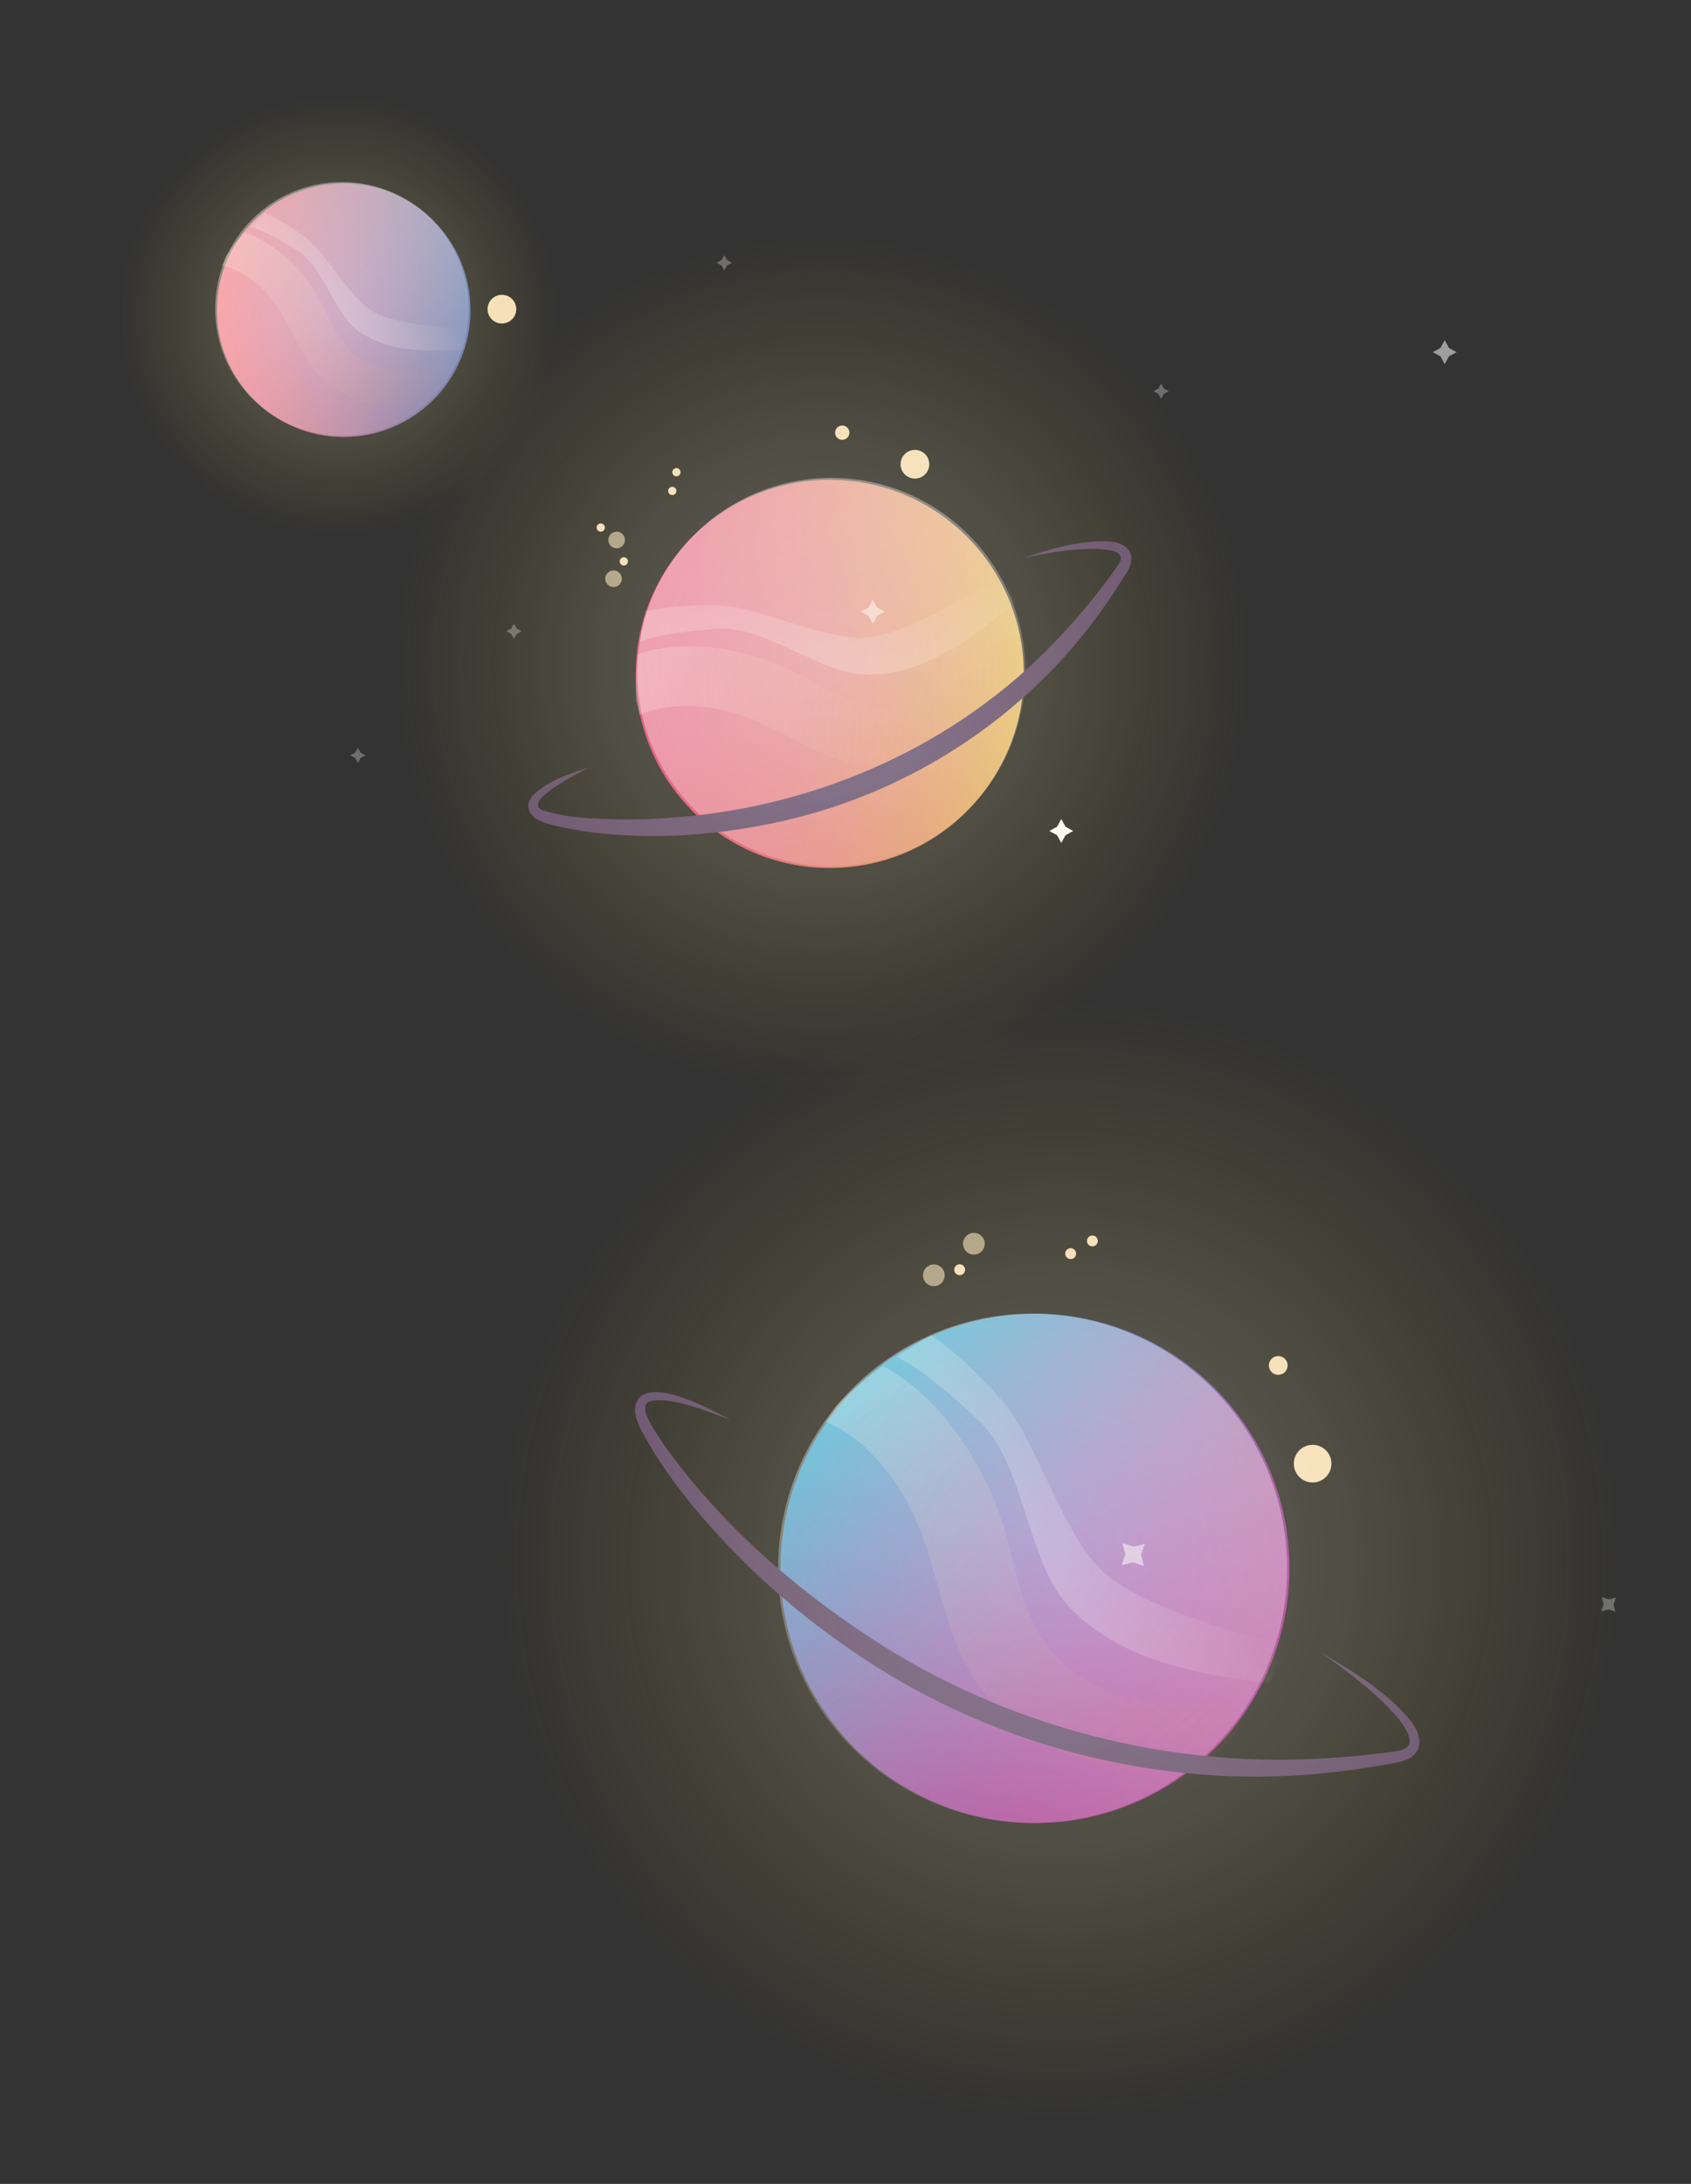 <?xml version="1.0" encoding="UTF-8"?>
<svg id="Layer_1" data-name="Layer 1" xmlns="http://www.w3.org/2000/svg" xmlns:xlink="http://www.w3.org/1999/xlink" viewBox="0 0 540 697"><rect x="0" y="0" width="540" height="697" fill="#333333" stroke="none"/>
  <defs>
    <style>
      .cls-1 {
        fill: none;
      }

      .cls-1, .cls-2, .cls-3, .cls-4, .cls-5, .cls-6, .cls-7, .cls-8, .cls-9, .cls-10, .cls-11, .cls-12, .cls-13, .cls-14, .cls-15, .cls-16, .cls-17, .cls-18, .cls-19, .cls-20, .cls-21, .cls-22, .cls-23, .cls-24 {
        stroke-width: 0px;
      }

      .cls-2 {
        fill: url(#linear-gradient-6);
      }

      .cls-2, .cls-3, .cls-4, .cls-5, .cls-6, .cls-14 {
        opacity: .24;
      }

      .cls-3 {
        fill: url(#linear-gradient-7);
      }

      .cls-4 {
        fill: url(#linear-gradient-3);
      }

      .cls-5 {
        fill: url(#linear-gradient-4);
      }

      .cls-6 {
        fill: url(#linear-gradient-2);
      }

      .cls-7 {
        fill: url(#radial-gradient-2);
      }

      .cls-7, .cls-8, .cls-9, .cls-10, .cls-11, .cls-17 {
        opacity: .38;
      }

      .cls-8 {
        fill: url(#radial-gradient-4);
      }

      .cls-9 {
        fill: url(#radial-gradient-6);
      }

      .cls-10 {
        fill: url(#radial-gradient-3);
      }

      .cls-11 {
        fill: url(#radial-gradient-5);
      }

      .cls-12 {
        fill: url(#New_Gradient_Swatch_copy_3);
      }

      .cls-13 {
        fill: url(#New_Gradient_Swatch_copy_2);
      }

      .cls-14 {
        fill: url(#linear-gradient);
      }

      .cls-15 {
        opacity: .52;
      }

      .cls-15, .cls-21, .cls-24 {
        fill: #fff;
      }

      .cls-16 {
        fill: url(#linear-gradient-5);
      }

      .cls-17 {
        fill: url(#radial-gradient);
      }

      .cls-18 {
        opacity: .62;
      }

      .cls-18, .cls-19 {
        fill: #f3e0be;
      }

      .cls-20 {
        fill: #665276;
      }

      .cls-22 {
        fill: #f5e1c0;
      }

      .cls-23 {
        fill: #675377;
      }

      .cls-24 {
        opacity: .29;
      }
    </style>
    <clipPath id="clippath">
      <rect class="cls-1" x="817" y="249.47" width="1274" height="4619"/>
    </clipPath>
    <linearGradient id="New_Gradient_Swatch_copy_2" data-name="New Gradient Swatch copy 2" x1="-236.68" y1="132.46" x2="-74.12" y2="132.46" gradientTransform="translate(533.25 524.66) rotate(47.22)" gradientUnits="userSpaceOnUse">
      <stop offset="0" stop-color="#009bd5"/>
      <stop offset=".08" stop-color="#1b8ccc"/>
      <stop offset=".23" stop-color="#4674be"/>
      <stop offset=".39" stop-color="#6b61b2"/>
      <stop offset=".54" stop-color="#8752a9"/>
      <stop offset=".69" stop-color="#9b47a3"/>
      <stop offset=".85" stop-color="#a7419f"/>
      <stop offset="1" stop-color="#ab3f9e"/>
    </linearGradient>
    <radialGradient id="radial-gradient" cx="-80.3" cy="223.52" fx="-80.3" fy="223.52" r="188.54" gradientTransform="translate(533.25 524.66) rotate(47.22)" gradientUnits="userSpaceOnUse">
      <stop offset="0" stop-color="#fff" stop-opacity="0"/>
      <stop offset=".13" stop-color="#fff" stop-opacity=".16"/>
      <stop offset=".45" stop-color="#fff" stop-opacity=".51"/>
      <stop offset=".71" stop-color="#fff" stop-opacity=".78"/>
      <stop offset=".9" stop-color="#fff" stop-opacity=".94"/>
      <stop offset="1" stop-color="#fff"/>
    </radialGradient>
    <linearGradient id="linear-gradient" x1="389.84" y1="945.24" x2="363.74" y2="765.69" gradientTransform="translate(-434.54 -25.94) rotate(-31.03)" gradientUnits="userSpaceOnUse">
      <stop offset="0" stop-color="#d6803b" stop-opacity="0"/>
      <stop offset="1" stop-color="#fff"/>
    </linearGradient>
    <linearGradient id="linear-gradient-2" x1="381.04" y1="840.2" x2="438.28" y2="840.2" gradientTransform="translate(-434.54 -25.94) rotate(-31.03)" gradientUnits="userSpaceOnUse">
      <stop offset="0" stop-color="#fff"/>
      <stop offset=".09" stop-color="#fff" stop-opacity=".95"/>
      <stop offset=".25" stop-color="#fff" stop-opacity=".82"/>
      <stop offset=".47" stop-color="#fff" stop-opacity=".61"/>
      <stop offset=".73" stop-color="#fff" stop-opacity=".32"/>
      <stop offset="1" stop-color="#fff" stop-opacity="0"/>
    </linearGradient>
    <radialGradient id="radial-gradient-2" cx="-151.96" cy="124.8" fx="-151.96" fy="124.8" r="178.87" gradientTransform="translate(533.25 524.66) rotate(47.22)" gradientUnits="userSpaceOnUse">
      <stop offset="0" stop-color="#fff" stop-opacity=".6"/>
      <stop offset=".12" stop-color="#fffcf3" stop-opacity=".57"/>
      <stop offset=".31" stop-color="#fff5d2" stop-opacity=".49"/>
      <stop offset=".54" stop-color="#ffe99d" stop-opacity=".36"/>
      <stop offset=".79" stop-color="#ffd954" stop-opacity=".17"/>
      <stop offset="1" stop-color="#ffca10" stop-opacity="0"/>
    </radialGradient>
    <linearGradient id="New_Gradient_Swatch_copy_3" data-name="New Gradient Swatch copy 3" x1="69.27" y1="98.98" x2="150.24" y2="98.98" gradientUnits="userSpaceOnUse">
      <stop offset="0" stop-color="#f3627f"/>
      <stop offset="1" stop-color="#5f7aba"/>
    </linearGradient>
    <radialGradient id="radial-gradient-3" cx="146.87" cy="143.69" fx="146.87" fy="143.69" r="93.91" gradientTransform="matrix(1,0,0,1,0,0)" xlink:href="#radial-gradient"/>
    <linearGradient id="linear-gradient-3" x1="191.11" y1="893.01" x2="178.11" y2="803.57" gradientTransform="translate(-601.59 -391.94) rotate(-42.64)" xlink:href="#linear-gradient"/>
    <linearGradient id="linear-gradient-4" x1="186.73" y1="840.68" x2="215.24" y2="840.68" gradientTransform="translate(-601.59 -391.94) rotate(-42.64)" xlink:href="#linear-gradient-2"/>
    <linearGradient id="linear-gradient-5" x1="203.03" y1="215.08" x2="326.92" y2="215.08" gradientUnits="userSpaceOnUse">
      <stop offset="0" stop-color="#de4c7d"/>
      <stop offset=".16" stop-color="#de547a"/>
      <stop offset=".41" stop-color="#de6c75"/>
      <stop offset=".72" stop-color="#df926c"/>
      <stop offset="1" stop-color="#e1ba63"/>
    </linearGradient>
    <radialGradient id="radial-gradient-4" cx="323.13" cy="283.48" fx="323.13" fy="283.48" r="143.69" gradientTransform="matrix(1,0,0,1,0,0)" xlink:href="#radial-gradient"/>
    <linearGradient id="linear-gradient-6" x1="393.17" y1="1349.92" x2="373.28" y2="1213.08" gradientTransform="translate(-1061.45 336.32) rotate(-78.25)" xlink:href="#linear-gradient"/>
    <linearGradient id="linear-gradient-7" x1="386.47" y1="1269.86" x2="430.09" y2="1269.86" gradientTransform="translate(-1061.45 336.32) rotate(-78.25)" xlink:href="#linear-gradient-2"/>
    <radialGradient id="radial-gradient-5" cx="262.64" cy="211.89" fx="262.64" fy="211.89" r="136.32" gradientTransform="matrix(1,0,0,1,0,0)" xlink:href="#radial-gradient-2"/>
    <radialGradient id="radial-gradient-6" cx="107.9" cy="100.54" fx="107.9" fy="100.54" r="70.04" gradientTransform="matrix(1,0,0,1,0,0)" xlink:href="#radial-gradient-2"/>
  </defs>
  <circle class="cls-13" cx="330.49" cy="500.57" r="81.28"/>
  <circle class="cls-17" cx="329.75" cy="500.53" r="81.28"/>
  <path class="cls-14" d="m385.72,543.75c-18.25,2.05-35.04-2.56-46.8-13.39-13.64-12.55-13.9-31.65-20.13-48.17-6.48-17.2-18.8-36.37-36.74-46.25-5.1,3.69-9.97,7.7-14.48,12.17-.12.12-.25.22-.38.34-1.1,1.82-2.22,3.61-3.49,5.31,9.4,3.82,16.65,11.59,22.13,19.36,11.28,15.99,12.77,34.95,20.02,52.72,11.11,27.25,41.42,42.69,75.04,40.02.55-.78,1.28-1.48,2.24-2.07,5.45-3.35,9.69-8.08,13.15-13.49-.87-4.11-4.32-7.26-10.56-6.56Z"/>
  <path class="cls-6" d="m403.2,523.07c-8.84-1.81-38-10.52-49.93-20.52-13.83-11.59-21.95-43.03-33.79-56.16-8.17-9.06-15.27-15.56-22.06-20.25-3.78,2.17-7.5,4.45-11.11,6.88,8.06,3.92,18.03,12.54,26.55,20.68,14.31,13.66,15.06,44.39,28.09,58.61,17.76,19.38,46.19,22.33,64.54,24.99,1.03-2.71,1.98-5.43,2.88-8.1.3-.9.71-1.67,1.2-2.33-2.05-1.89-4.32-3.38-6.38-3.8Z"/>
  <path class="cls-23" d="m233.55,453.3c-6.32-2.45-20.65-8.29-26.56-5.79-3.39,2.03,3.08,10.42,4.47,12.8,17.42,24.65,40.48,45.23,65.59,61.79,44.1,29.27,97.82,43.05,150.62,38.75,5.53-.32,11.47-1.07,16.98-1.77,2.13-.3,4.78-.62,5.46-2.8.27-2.38-1.28-4.64-2.71-6.67-2.19-2.95-4.9-5.62-7.68-8.18-5.65-5.1-11.78-9.7-18.02-14.07,9.93,5.82,20.03,11.87,27.78,20.62,5.68,6.45,5.5,13.23-4.24,14.71-5.61.95-11.53,2.03-17.14,2.63-53.95,6.83-109.83-7.08-154.76-37.61-12.84-8.65-24.89-18.48-35.91-29.35-10.93-10.93-21.1-22.67-29.28-35.92-2.36-4.37-7.8-11.58-4.09-16.3,5.67-5.9,23.5,3.96,29.48,7.17h0Z"/>
  <circle class="cls-22" cx="419.17" cy="467.13" r="6.01"/>
  <circle class="cls-19" cx="408.19" cy="435.79" r="3"/>
  <circle class="cls-18" cx="310.99" cy="396.94" r="3.47"/>
  <circle class="cls-18" cx="298.21" cy="407.02" r="3.47"/>
  <circle class="cls-19" cx="306.46" cy="405.24" r="1.74"/>
  <circle class="cls-19" cx="348.84" cy="396.05" r="1.74"/>
  <circle class="cls-19" cx="341.91" cy="400.1" r="1.74"/>
  <polygon class="cls-24" points="516.03 509.89 515.28 512.12 515.86 514.4 513.63 513.65 511.35 514.23 512.09 511.99 511.52 509.71 513.75 510.46 516.03 509.89"/>
  <polygon class="cls-15" points="365.54 492.74 364.37 496.24 365.27 499.81 361.77 498.64 358.19 499.54 359.36 496.04 358.46 492.47 361.96 493.64 365.54 492.74"/>
  <circle class="cls-7" cx="341.77" cy="494.82" r="206.89"/>
  <circle class="cls-12" cx="109.76" cy="98.98" r="40.49"/>
  <circle class="cls-10" cx="109.2" cy="98.59" r="40.49"/>
  <path class="cls-4" d="m139.43,116.48c-8.7,2.83-17.35,2.26-24.18-1.84-7.91-4.76-9.96-14.05-14.65-21.49-4.89-7.74-12.82-15.86-22.56-18.88-2.12,2.31-4.09,4.76-5.85,7.39-.05.07-.1.13-.15.2-.35,1-.72,1.99-1.17,2.94,4.97.92,9.29,3.99,12.74,7.23,7.11,6.67,9.73,15.77,15.05,23.72,8.15,12.18,24.49,16.68,40.63,12.01.19-.43.47-.85.88-1.23,2.32-2.18,3.92-4.91,5.07-7.9-.84-1.92-2.83-3.11-5.81-2.14Z"/>
  <path class="cls-5" d="m145.89,104.64c-4.49,0-19.6-1.33-26.42-5.01-7.91-4.27-15.02-18.8-22.11-24.01-4.9-3.6-9.01-6.06-12.79-7.67-1.63,1.44-3.21,2.92-4.73,4.47,4.32,1.1,10.05,4.31,15.03,7.43,8.35,5.23,11.79,20.15,19.58,25.78,10.61,7.68,24.78,6.27,33.99,5.73.23-1.43.42-2.85.6-4.24.06-.47.18-.89.35-1.26-1.19-.72-2.45-1.21-3.49-1.21Z"/>
  <circle class="cls-16" cx="264.97" cy="215.08" r="61.95"/>
  <circle class="cls-8" cx="265.49" cy="214.48" r="61.95"/>
  <path class="cls-2" d="m317.71,206.54c-8.3,11.27-19.57,18.27-31.72,19.25-14.08,1.13-24.9-8.61-37.36-13.67-12.97-5.28-30.08-8.31-44.88-3.39-.58,4.76-.85,9.56-.69,14.4,0,.13,0,.26,0,.38.45,1.56.87,3.11,1.16,4.7,7.01-3.28,15.1-3.31,22.29-2.36,14.78,1.97,26.16,10.95,39.85,16.1,21,7.89,45.32-1.07,61.23-21.26-.15-.71-.17-1.48,0-2.32.95-4.78.5-9.6-.73-14.34-2.75-1.64-6.3-1.35-9.14,2.51Z"/>
  <path class="cls-3" d="m315.19,186.06c-5.59,4.01-25.56,15.81-37.32,17.3-13.64,1.74-35.43-10-48.9-10.17-9.3-.12-16.61.48-22.74,1.86-.74,3.24-1.39,6.5-1.9,9.78,6.36-2.48,16.34-3.59,25.31-4.15,15.04-.93,32.62,14.56,47.32,14.63,20.03.1,36.41-14.28,47.38-23.16-.98-1.98-2.01-3.92-3.04-5.81-.35-.63-.57-1.26-.68-1.88-2.12.17-4.13.67-5.43,1.6Z"/>
  <path class="cls-20" d="m188.35,244.83c-2.95,1.44-21.6,10.84-15.3,13.67,7.93,2.73,16.65,2.72,25,3.02,5.74.08,11.49-.13,17.21-.61,45.75-3.39,90.15-22.95,121.91-56.37,5.98-6.21,11.53-12.87,16.71-19.77,0,0,2.54-3.51,2.54-3.51.45-.6.75-1.07,1.03-1.61,1.92-3.21-2.07-3.93-4.56-4.27-8.57-.77-17.25.96-25.73,2.54,8.38-2.69,16.99-5.29,25.94-5.18,6.87.07,10.69,4.15,6.37,10.54-2.35,3.66-4.79,7.55-7.34,11.03-23.97,34.01-60.88,58.25-101.38,67.55-23.06,5.24-47.17,6.84-70.52,2.36-3.06-.72-6.08-1.25-8.91-2.84-2.99-1.84-3.51-5.18-.94-7.72,4.99-4.7,11.65-6.75,17.97-8.82h0Z"/>
  <circle class="cls-22" cx="292.17" cy="148.16" r="4.58"/>
  <circle class="cls-19" cx="268.96" cy="138.09" r="2.29"/>
  <circle class="cls-18" cx="196.91" cy="172.34" r="2.65"/>
  <circle class="cls-19" cx="191.84" cy="168.37" r="1.32"/>
  <circle class="cls-18" cx="195.93" cy="184.71" r="2.65"/>
  <circle class="cls-19" cx="199.21" cy="179.17" r="1.32"/>
  <circle class="cls-19" cx="216.01" cy="150.71" r="1.32"/>
  <circle class="cls-19" cx="214.68" cy="156.68" r="1.32"/>
  <polygon class="cls-24" points="231.29 81.43 232.15 83.01 233.72 83.87 232.15 84.73 231.29 86.3 230.43 84.73 228.86 83.87 230.43 83.01 231.29 81.43"/>
  <circle class="cls-22" cx="160.28" cy="98.67" r="4.58"/>
  <polygon class="cls-24" points="370.79 122.41 371.65 123.99 373.22 124.85 371.65 125.71 370.79 127.28 369.93 125.71 368.35 124.85 369.93 123.99 370.79 122.41"/>
  <polygon class="cls-21" points="338.91 261.39 340.26 263.86 342.72 265.21 340.26 266.56 338.91 269.02 337.56 266.56 335.09 265.21 337.56 263.86 338.91 261.39"/>
  <polygon class="cls-15" points="461.35 108.57 462.7 111.04 465.17 112.39 462.7 113.74 461.35 116.2 460 113.74 457.54 112.39 460 111.04 461.35 108.57"/>
  <polygon class="cls-24" points="164.12 199.02 164.98 200.6 166.55 201.46 164.98 202.32 164.12 203.89 163.26 202.32 161.68 201.46 163.26 200.6 164.12 199.02"/>
  <polygon class="cls-15" points="278.73 191.42 280.08 193.89 282.55 195.23 280.08 196.58 278.73 199.05 277.39 196.58 274.92 195.23 277.39 193.89 278.73 191.42"/>
  <polygon class="cls-24" points="114.3 238.63 115.16 240.2 116.73 241.06 115.16 241.92 114.3 243.5 113.44 241.92 111.86 241.06 113.44 240.2 114.3 238.63"/>
  <circle class="cls-11" cx="262.64" cy="208.43" r="157.67"/>
  <circle class="cls-9" cx="107.9" cy="98.77" r="81.01"/>
</svg>